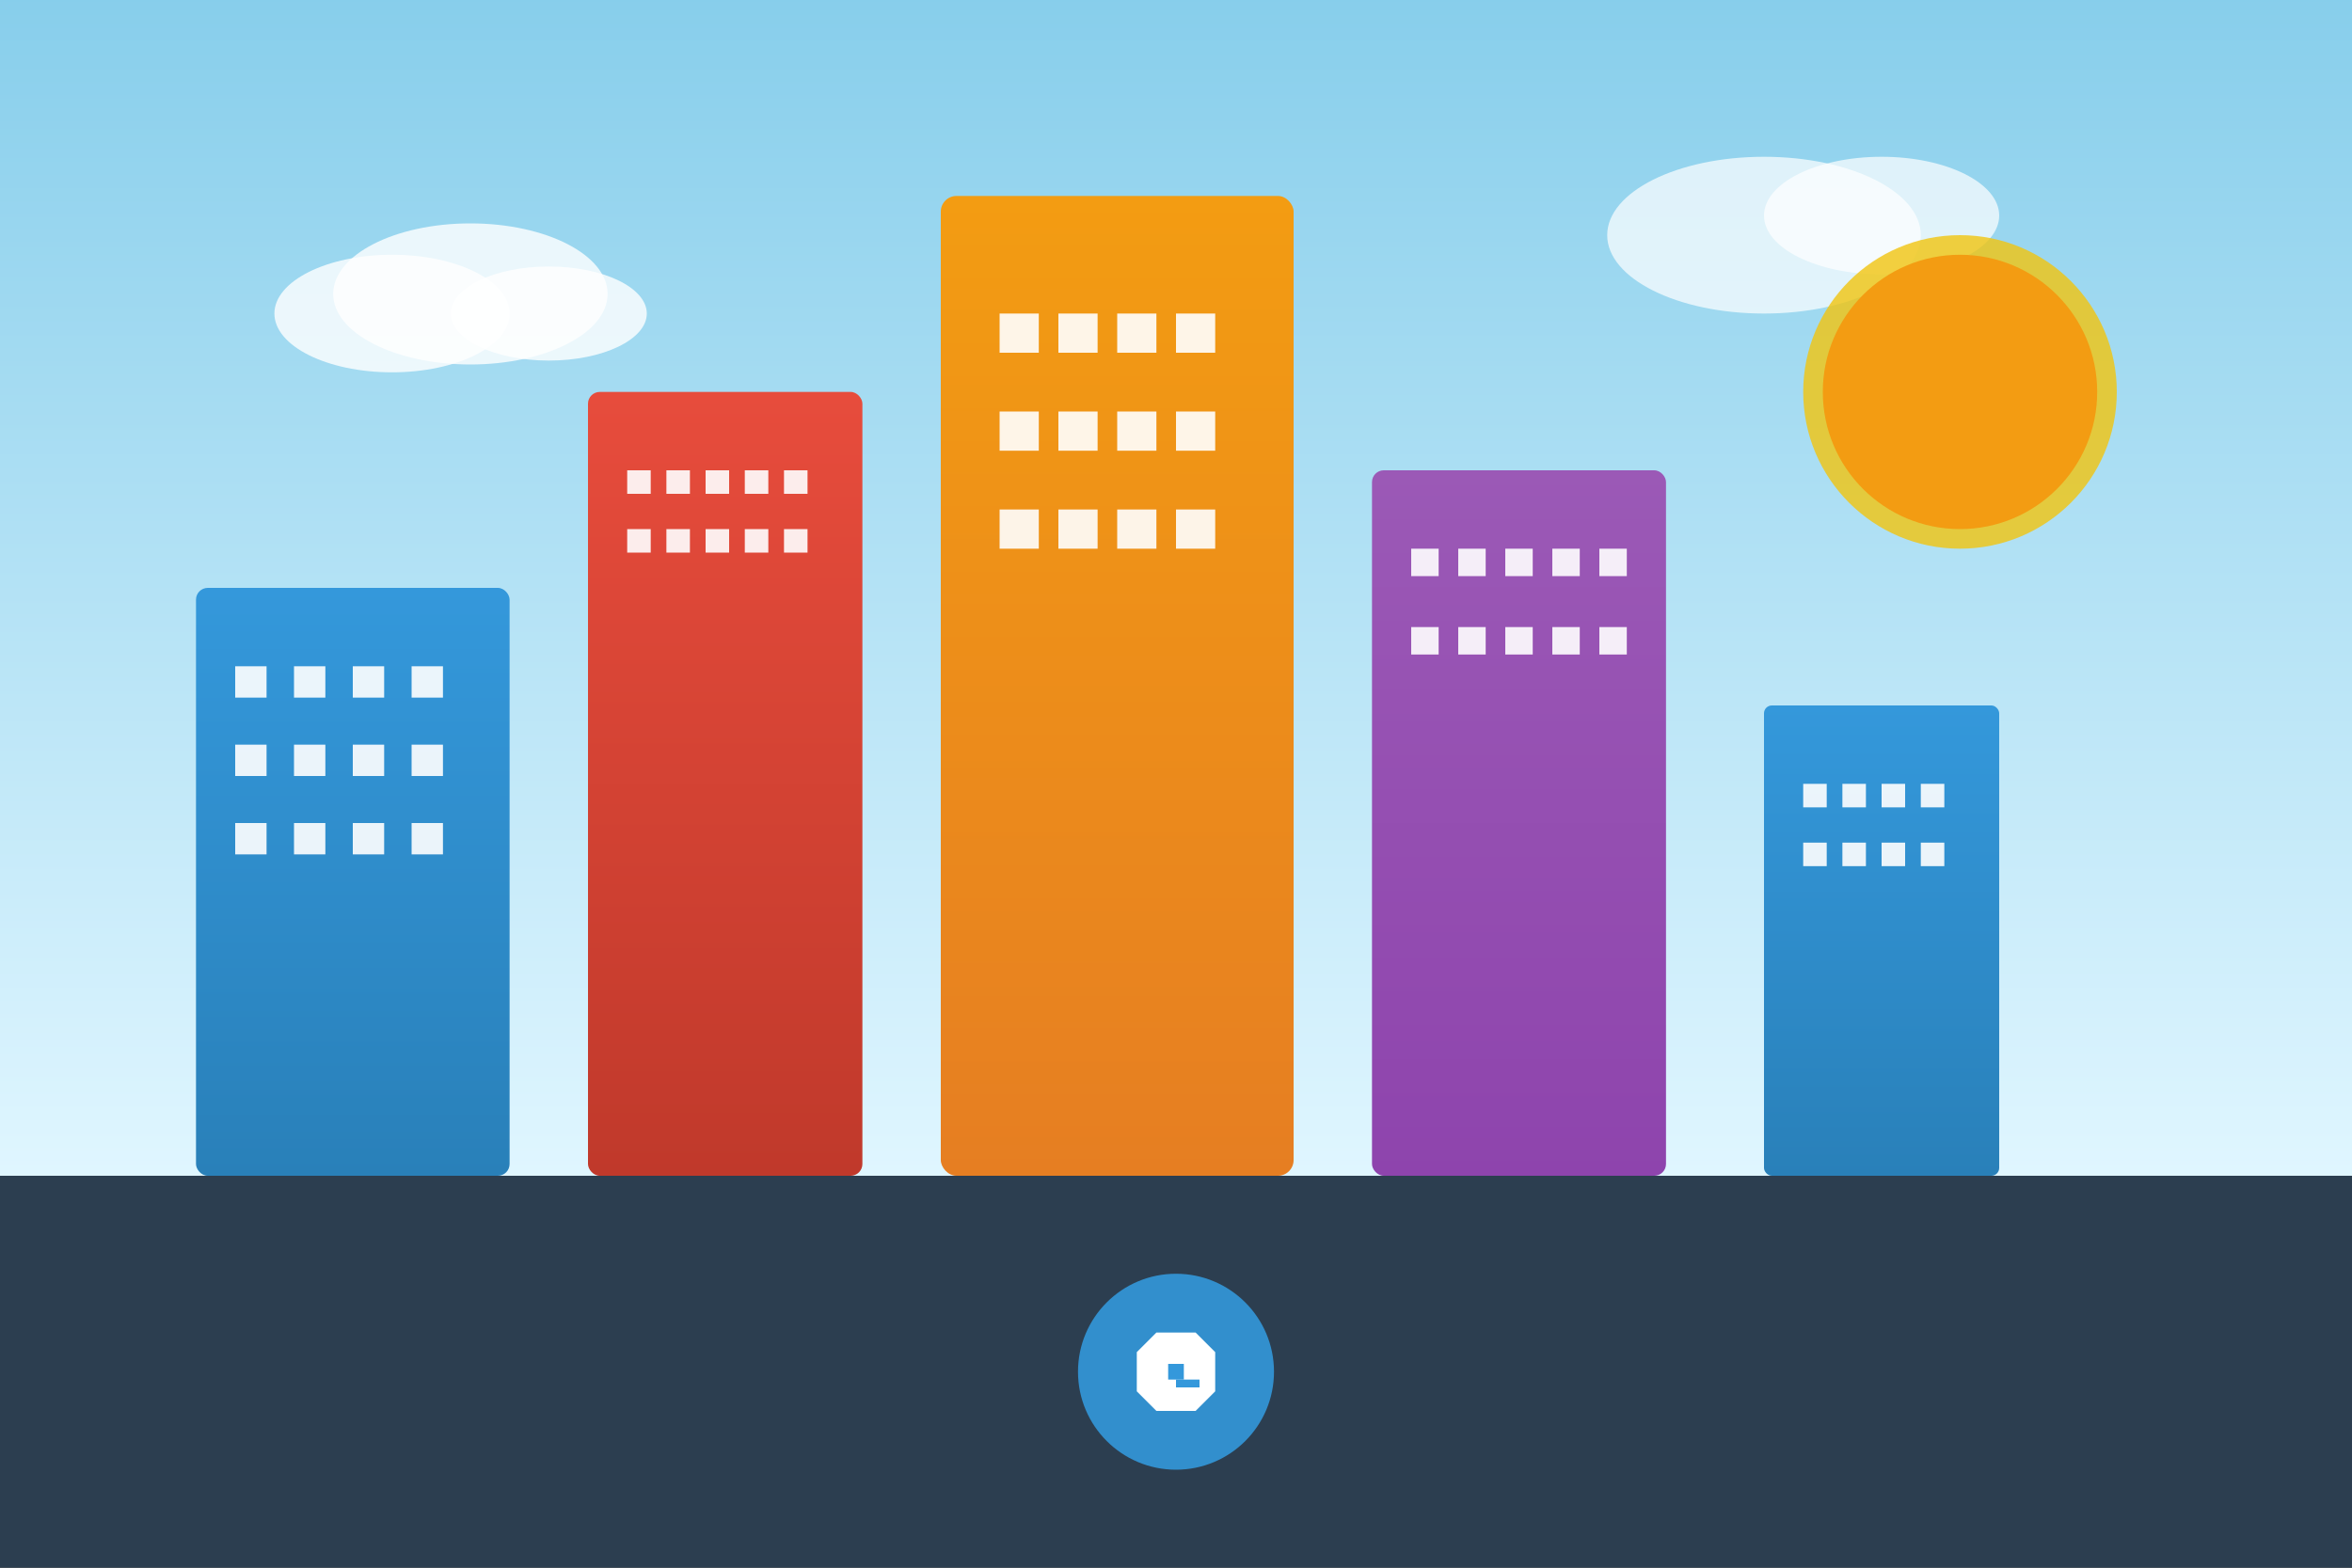 <svg xmlns="http://www.w3.org/2000/svg" viewBox="0 0 600 400" width="600" height="400">
  <rect x="0" y="0" width="600" height="400" fill="#333333" stroke="none"/>
  <defs>
    <linearGradient id="skyGradient" x1="0%" y1="0%" x2="0%" y2="100%">
      <stop offset="0%" style="stop-color:#87CEEB;stop-opacity:1" />
      <stop offset="100%" style="stop-color:#E0F6FF;stop-opacity:1" />
    </linearGradient>
    <linearGradient id="buildingGradient1" x1="0%" y1="0%" x2="0%" y2="100%">
      <stop offset="0%" style="stop-color:#3498db;stop-opacity:1" />
      <stop offset="100%" style="stop-color:#2980b9;stop-opacity:1" />
    </linearGradient>
    <linearGradient id="buildingGradient2" x1="0%" y1="0%" x2="0%" y2="100%">
      <stop offset="0%" style="stop-color:#e74c3c;stop-opacity:1" />
      <stop offset="100%" style="stop-color:#c0392b;stop-opacity:1" />
    </linearGradient>
    <linearGradient id="buildingGradient3" x1="0%" y1="0%" x2="0%" y2="100%">
      <stop offset="0%" style="stop-color:#f39c12;stop-opacity:1" />
      <stop offset="100%" style="stop-color:#e67e22;stop-opacity:1" />
    </linearGradient>
    <linearGradient id="buildingGradient4" x1="0%" y1="0%" x2="0%" y2="100%">
      <stop offset="0%" style="stop-color:#9b59b6;stop-opacity:1" />
      <stop offset="100%" style="stop-color:#8e44ad;stop-opacity:1" />
    </linearGradient>
  </defs>
  
  <!-- Sky background -->
  <rect width="600" height="300" fill="url(#skyGradient)"/>
  
  <!-- Ground -->
  <rect x="0" y="300" width="600" height="100" fill="#2c3e50"/>
  
  <!-- Clouds -->
  <ellipse cx="100" cy="80" rx="30" ry="15" fill="white" opacity="0.8"/>
  <ellipse cx="120" cy="75" rx="35" ry="18" fill="white" opacity="0.8"/>
  <ellipse cx="140" cy="80" rx="25" ry="12" fill="white" opacity="0.8"/>
  
  <ellipse cx="450" cy="60" rx="40" ry="20" fill="white" opacity="0.7"/>
  <ellipse cx="480" cy="55" rx="30" ry="15" fill="white" opacity="0.7"/>
  
  <!-- Buildings skyline -->
  <!-- Building 1 -->
  <rect x="50" y="150" width="80" height="150" fill="url(#buildingGradient1)" rx="3"/>
  <rect x="60" y="170" width="8" height="8" fill="white" opacity="0.9"/>
  <rect x="75" y="170" width="8" height="8" fill="white" opacity="0.9"/>
  <rect x="90" y="170" width="8" height="8" fill="white" opacity="0.9"/>
  <rect x="105" y="170" width="8" height="8" fill="white" opacity="0.9"/>
  
  <rect x="60" y="190" width="8" height="8" fill="white" opacity="0.9"/>
  <rect x="75" y="190" width="8" height="8" fill="white" opacity="0.9"/>
  <rect x="90" y="190" width="8" height="8" fill="white" opacity="0.9"/>
  <rect x="105" y="190" width="8" height="8" fill="white" opacity="0.9"/>
  
  <rect x="60" y="210" width="8" height="8" fill="white" opacity="0.9"/>
  <rect x="75" y="210" width="8" height="8" fill="white" opacity="0.9"/>
  <rect x="90" y="210" width="8" height="8" fill="white" opacity="0.9"/>
  <rect x="105" y="210" width="8" height="8" fill="white" opacity="0.9"/>
  
  <!-- Building 2 -->
  <rect x="150" y="100" width="70" height="200" fill="url(#buildingGradient2)" rx="3"/>
  <rect x="160" y="120" width="6" height="6" fill="white" opacity="0.9"/>
  <rect x="170" y="120" width="6" height="6" fill="white" opacity="0.9"/>
  <rect x="180" y="120" width="6" height="6" fill="white" opacity="0.9"/>
  <rect x="190" y="120" width="6" height="6" fill="white" opacity="0.9"/>
  <rect x="200" y="120" width="6" height="6" fill="white" opacity="0.9"/>
  
  <rect x="160" y="135" width="6" height="6" fill="white" opacity="0.9"/>
  <rect x="170" y="135" width="6" height="6" fill="white" opacity="0.9"/>
  <rect x="180" y="135" width="6" height="6" fill="white" opacity="0.9"/>
  <rect x="190" y="135" width="6" height="6" fill="white" opacity="0.9"/>
  <rect x="200" y="135" width="6" height="6" fill="white" opacity="0.9"/>
  
  <!-- Building 3 (central tallest) -->
  <rect x="240" y="50" width="90" height="250" fill="url(#buildingGradient3)" rx="4"/>
  <rect x="255" y="80" width="10" height="10" fill="white" opacity="0.9"/>
  <rect x="270" y="80" width="10" height="10" fill="white" opacity="0.9"/>
  <rect x="285" y="80" width="10" height="10" fill="white" opacity="0.9"/>
  <rect x="300" y="80" width="10" height="10" fill="white" opacity="0.9"/>
  
  <rect x="255" y="105" width="10" height="10" fill="white" opacity="0.9"/>
  <rect x="270" y="105" width="10" height="10" fill="white" opacity="0.9"/>
  <rect x="285" y="105" width="10" height="10" fill="white" opacity="0.9"/>
  <rect x="300" y="105" width="10" height="10" fill="white" opacity="0.9"/>
  
  <rect x="255" y="130" width="10" height="10" fill="white" opacity="0.9"/>
  <rect x="270" y="130" width="10" height="10" fill="white" opacity="0.9"/>
  <rect x="285" y="130" width="10" height="10" fill="white" opacity="0.9"/>
  <rect x="300" y="130" width="10" height="10" fill="white" opacity="0.9"/>
  
  <!-- Building 4 -->
  <rect x="350" y="120" width="75" height="180" fill="url(#buildingGradient4)" rx="3"/>
  <rect x="360" y="140" width="7" height="7" fill="white" opacity="0.9"/>
  <rect x="372" y="140" width="7" height="7" fill="white" opacity="0.9"/>
  <rect x="384" y="140" width="7" height="7" fill="white" opacity="0.9"/>
  <rect x="396" y="140" width="7" height="7" fill="white" opacity="0.9"/>
  <rect x="408" y="140" width="7" height="7" fill="white" opacity="0.9"/>
  
  <rect x="360" y="160" width="7" height="7" fill="white" opacity="0.9"/>
  <rect x="372" y="160" width="7" height="7" fill="white" opacity="0.9"/>
  <rect x="384" y="160" width="7" height="7" fill="white" opacity="0.9"/>
  <rect x="396" y="160" width="7" height="7" fill="white" opacity="0.9"/>
  <rect x="408" y="160" width="7" height="7" fill="white" opacity="0.9"/>
  
  <!-- Building 5 -->
  <rect x="450" y="180" width="60" height="120" fill="url(#buildingGradient1)" rx="2"/>
  <rect x="460" y="200" width="6" height="6" fill="white" opacity="0.9"/>
  <rect x="470" y="200" width="6" height="6" fill="white" opacity="0.9"/>
  <rect x="480" y="200" width="6" height="6" fill="white" opacity="0.9"/>
  <rect x="490" y="200" width="6" height="6" fill="white" opacity="0.9"/>
  
  <rect x="460" y="215" width="6" height="6" fill="white" opacity="0.9"/>
  <rect x="470" y="215" width="6" height="6" fill="white" opacity="0.9"/>
  <rect x="480" y="215" width="6" height="6" fill="white" opacity="0.9"/>
  <rect x="490" y="215" width="6" height="6" fill="white" opacity="0.9"/>
  
  <!-- Sun -->
  <circle cx="500" cy="100" r="40" fill="#f1c40f" opacity="0.8"/>
  <circle cx="500" cy="100" r="35" fill="#f39c12"/>
  
  <!-- Key/house icon overlay -->
  <g transform="translate(270, 320)">
    <circle cx="30" cy="30" r="25" fill="#3498db" opacity="0.9"/>
    <path d="M20 25 L25 20 L35 20 L40 25 L40 35 L35 40 L25 40 L20 35 Z" fill="white"/>
    <rect x="28" y="28" width="4" height="4" fill="#3498db"/>
    <rect x="30" y="32" width="6" height="2" fill="#3498db"/>
  </g>
</svg>
